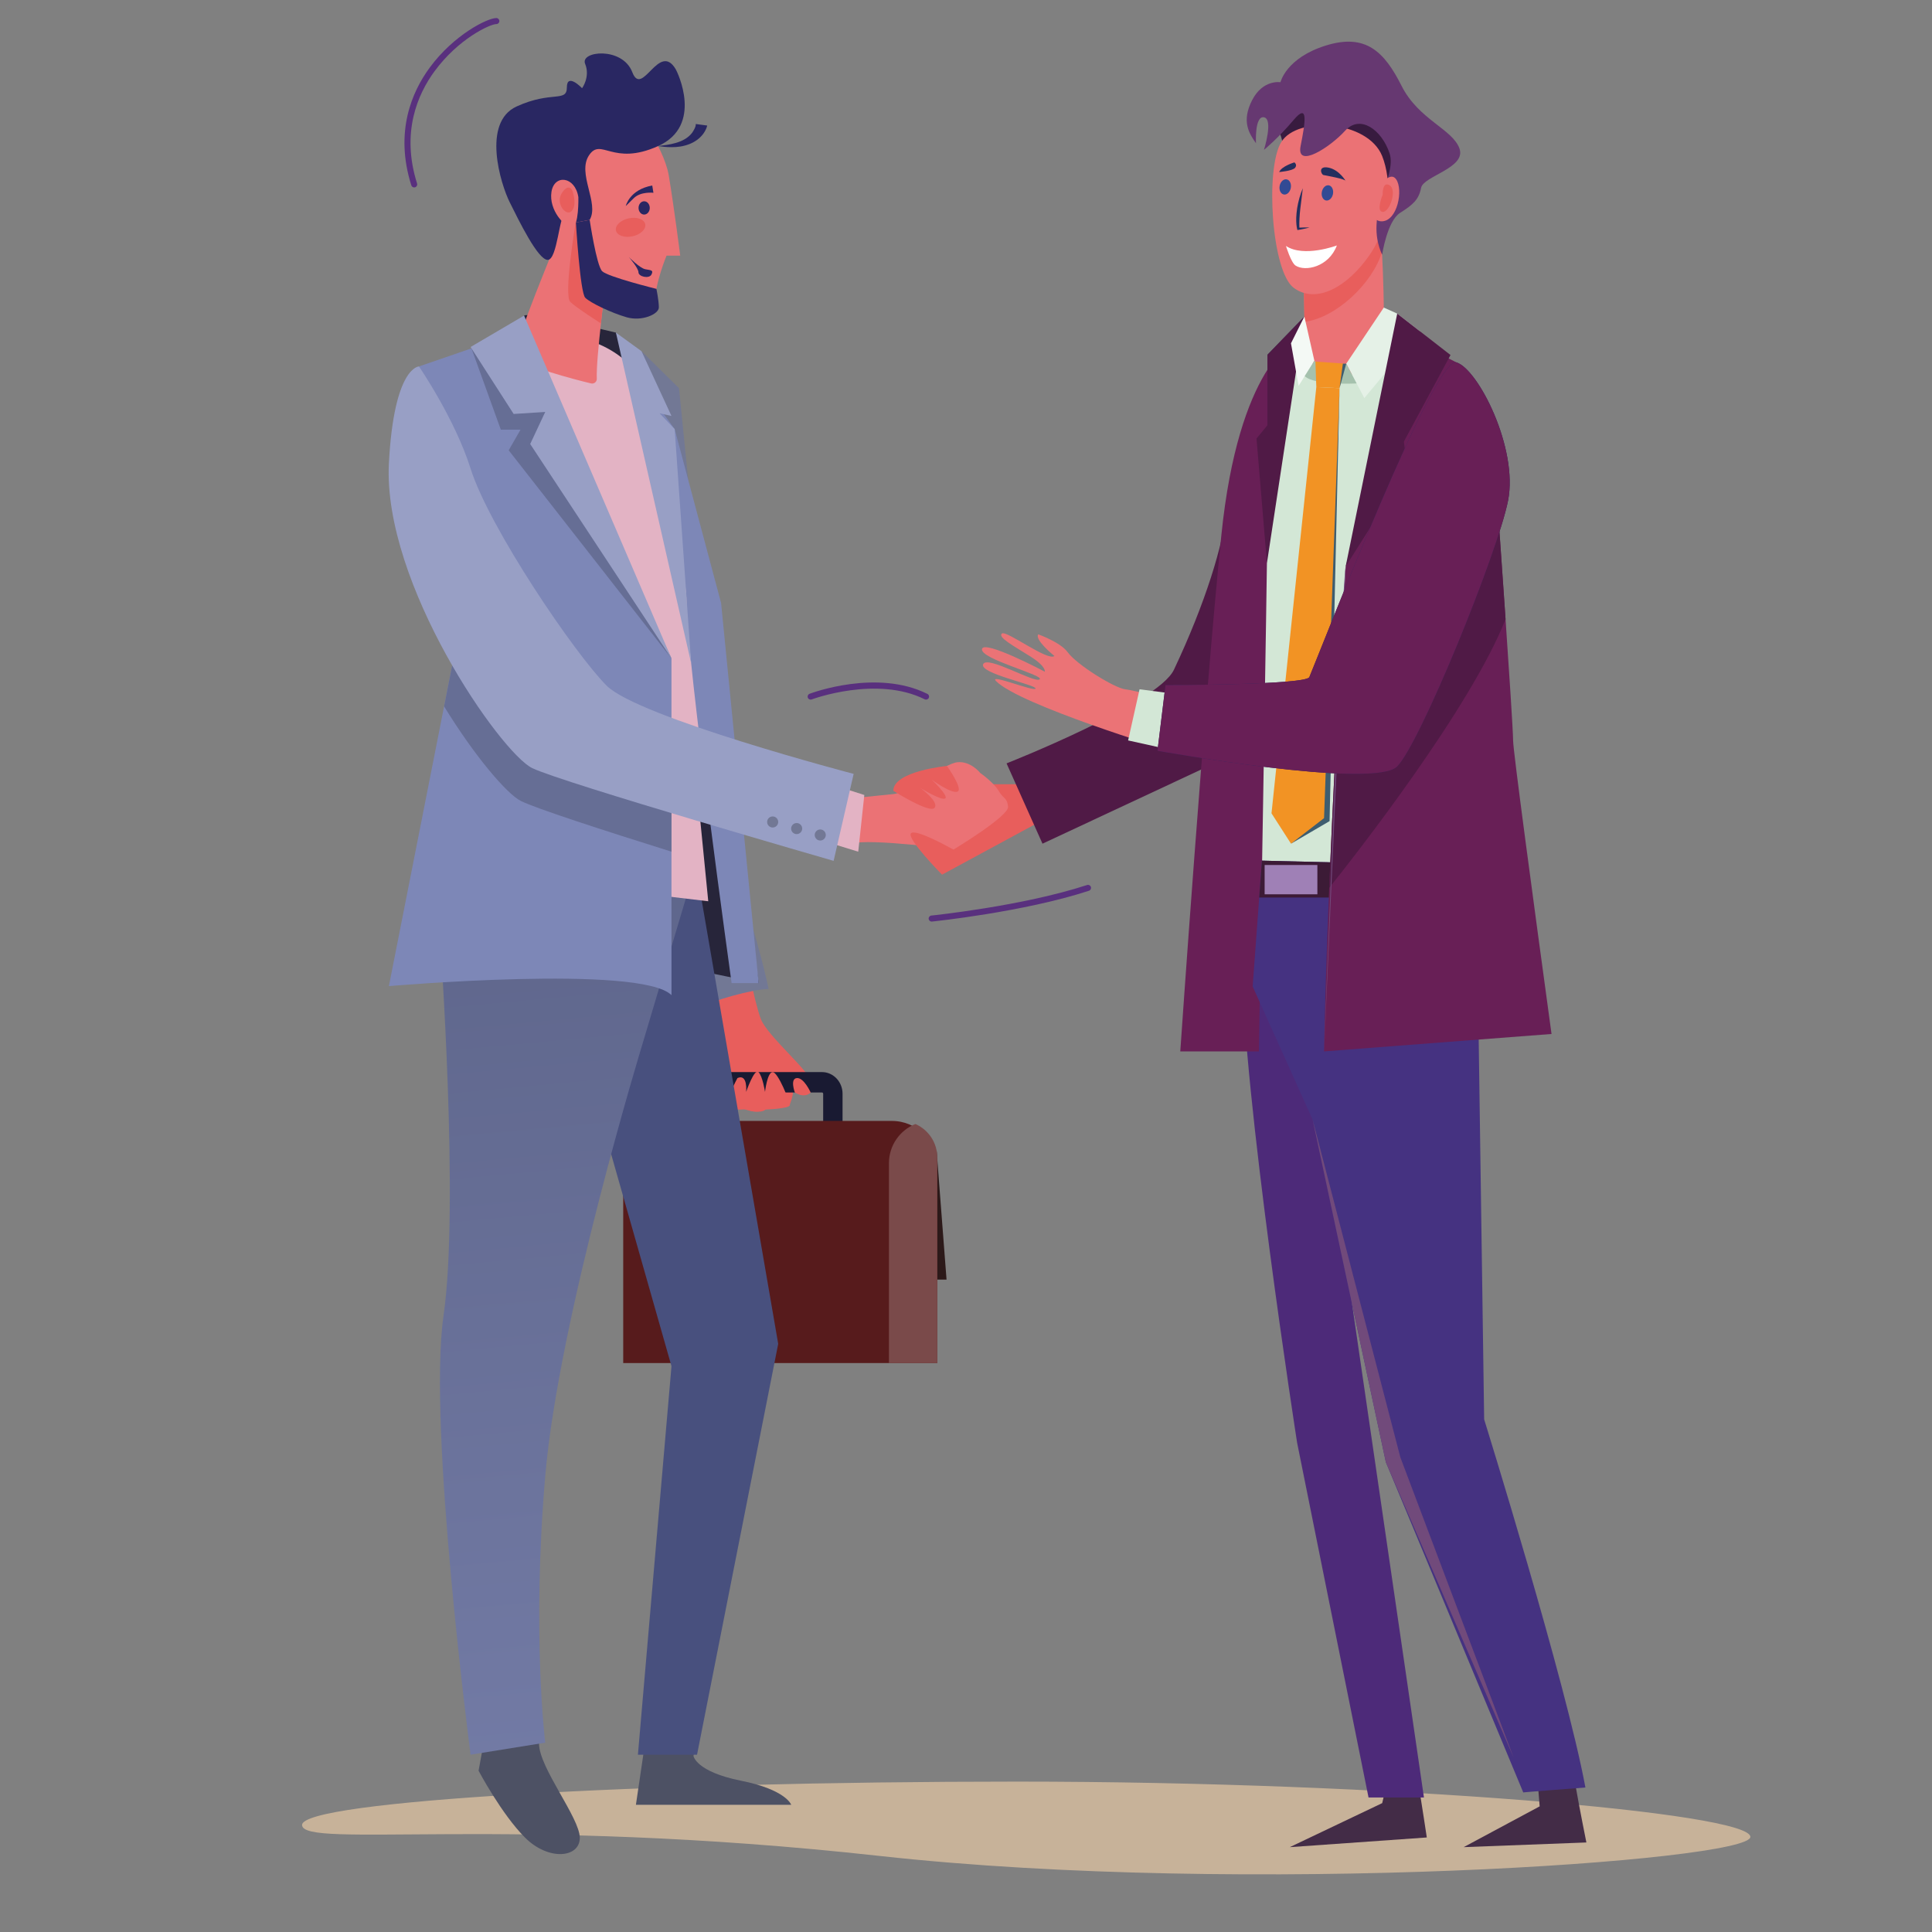 <?xml version="1.0" encoding="UTF-8"?> <!-- Generator: Adobe Illustrator 22.0.0, SVG Export Plug-In . SVG Version: 6.00 Build 0) --> <svg xmlns="http://www.w3.org/2000/svg" xmlns:xlink="http://www.w3.org/1999/xlink" id="Слой_1" x="0px" y="0px" viewBox="0 0 500 500" xml:space="preserve"><rect x="0" y="0" width="500" height="500" fill="#808080" stroke="none"/> <path fill="#C7B299" d="M452.991,475.383c0,6.232-130.306,15.413-225.239,4.943 c-96.086-10.596-149.574-1.797-149.574-8.029c0-6.232,88.264-11.218,184.932-11.218 C359.779,461.079,452.991,469.151,452.991,475.383z"></path> <g> <polygon fill="#2C1919" points="241.114,331.16 244.966,331.16 242.4,297.814 "></polygon> <path fill="#E85E5C" d="M196.919,263.749c-0.844-2.18-1.927-6.639-3.061-11.985 c-4.002,0.022-8.343,0.245-11.763,2.244c0.419,1.277,3.943,11.96,3.943,13.195 c0,25.937,3.351,18.278,7.919,20.2c1.568,0.66,4.077,0.083,4.861-0.742 c0.784-0.824,5.566-0.165,5.566-0.66c0-0.494,1.96-3.957,0-6.843 c-1.96-2.886,5.41,2.968,5.41,0.742 C209.795,277.449,198.612,268.125,196.919,263.749z"></path> <g> <path fill="#191A32" d="M213.035,292.184v-9.125c0-0.182-0.141-0.329-0.314-0.329h-25.507 c-0.173,0-0.314,0.148-0.314,0.329v9.125h-5.017v-9.125 c0-3.091,2.391-5.606,5.331-5.606h25.507c2.94,0,5.331,2.515,5.331,5.606v9.125 H213.035z"></path> </g> <path fill="#571B1C" d="M161.29,352.755h81.277v-50.908c0-6.49-5.262-11.752-11.752-11.752 h-55.943c-7.501,0-13.583,6.081-13.583,13.582V352.755z"></path> <path fill="#7A4A4A" d="M236.9,290.887c-4.012,1.62-6.843,5.55-6.843,10.142v51.726 h12.51v-53.199C242.567,295.68,240.236,292.349,236.9,290.887z"></path> <path fill="#727895" d="M166.018,90.883l9.707,9.575l11.568,115.462 c0,0,8.54,25.439,11.635,40.028c-4.002,0.022-14.618,2.951-18.038,4.949 c-4.725-14.408-10.82-42.256-10.82-42.256L166.018,90.883z"></path> <path fill="#E85E5C" d="M209.795,282.73c0,0-1.737-3.886-3.573-3.729 c-1.837,0.156-0.521,3.729-0.521,3.729S208.121,284.403,209.795,282.73z"></path> <path fill="#E85E5C" d="M190.854,278.996c0,0-3.474,6.401-2.447,7.429 c1.028,1.027,4.307,0.654,4.307,0.654s4.097,1.349,5.38,0.066 c0,0,6.291-0.201,6.291-1.145c0-0.944-3.019-8.547-4.417-8.547 c-1.398,0-1.983,5.123-1.983,5.123s-0.612-4.053-1.683-5.123 c-1.071-1.071-3.201,5.123-3.201,5.123S193.589,277.819,190.854,278.996z"></path> </g> <g> <polygon fill="#E85E5C" points="270.695,211.799 243.8,226.361 245.159,220.07 250.878,202.963 263.94,202.963 "></polygon> <path fill="#EB7275" d="M220.291,218.3c5.105-1.357,26.542,1.53,26.542,1.53 s14.316-8.64,14.061-11.062c-0.255-2.422-1.158-1.901-2.455-4.107 c-1.297-2.206-4.744-4.611-4.744-4.611s-2.461-3.149-5.935-2.783 c-3.475,0.366-12.698,7.831-16.489,8.23c-0.779,0.083-4.153,0.415-9.046,0.921 L220.291,218.3z"></path> <path fill="#E85E5C" d="M243.8,226.361c0,0-9.183-9.292-8.052-10.689 c1.13-1.396,10.828,4.118,10.828,4.118L243.8,226.361z"></path> <path fill="#E85E5C" d="M231.182,204.654c0,0,9.429,5.964,10.685,4.412 c1.256-1.552-3.683-5.149-3.683-5.149s5.354,3.322,6.41,2.733 c1.056-0.591-3.439-4.855-3.439-4.855s5.132,3.75,6.658,3.068 c1.526-0.682-2.746-6.634-2.746-6.634S231.229,199.539,231.182,204.654z"></path> </g> <path fill="#501A46" d="M331.354,92.28c0,0-12.211,17.95-13.913,39.389 c-0.709,8.929-5.538,24.56-13.63,41.661c-4.176,8.825-43.313,24.232-43.313,24.232 l9.298,20.782l46.07-21.529l20.013-33.237L331.354,92.28z"></path> <path fill="#432C47" d="M410.554,476.828l-31.757,1.21l19.669-10.555l-0.708-8.711 c3.288,0,6.724,3.634,10.045,3.634C408.742,467.861,410.554,476.828,410.554,476.828z"></path> <path fill="#432C47" d="M369.255,475.534l-35.457,2.505l23.914-11.391l1.863-7.874 c3.288,0,4.082,2.339,7.403,2.339C367.916,466.567,369.255,475.534,369.255,475.534z"></path> <path fill="#EB7376" d="M372.146,143.76c0.013-0.013,0.026-0.03,0.039-0.042 C371.838,143.693,371.861,143.712,372.146,143.76z"></path> <path fill="#27253A" d="M143.086,244.667c1.213-1.213,53.256,9.763,53.256,9.763 l-11.67-82.756l-10.474-49.763l-14.797-35.829c0,0-22.187-5.416-23.767-4.409 l-3.987,64.212L143.086,244.667z"></path> <path fill="#4D5164" d="M125.415,449.705l-1.556,8.558c0,0,5.913,11.203,12.007,17.297 c6.094,6.094,14.185,5.265,14.185,0.079c0-5.187-10.549-18.156-10.549-24.379 C139.502,445.038,125.415,449.705,125.415,449.705z"></path> <path fill="#4D5164" d="M166.908,451.262l-2.334,15.819c0,0,9.336,0,15.819,0 c6.483,0,24.377,0,24.377,0s-1.297-3.89-12.967-6.224 c-11.67-2.334-12.318-6.386-12.318-6.386l0.908-10.211l-10.632-1.557 L166.908,451.262z"></path> <polygon fill="#48507E" points="150.051,270.167 173.78,353.572 165.093,454.114 180.393,454.114 201.399,347.789 180.393,226.034 "></polygon> <linearGradient id="SVGID_1_" gradientUnits="userSpaceOnUse" x1="129.469" y1="109.224" x2="184.657" y2="705.248"> <stop offset="0" style="stop-color:#545B7E"></stop> <stop offset="1" style="stop-color:#8891C1"></stop> </linearGradient> <path fill="url(#SVGID_1_)" d="M180.393,222.792l-14.134,47.433c0,0-21.653,70.822-25.154,111.795 c-3.501,40.974,0,68.982,0,68.982L121.785,454.114c0,0-11.151-85.06-7.002-113.586 c4.149-28.526-0.925-98.027-0.925-98.027l7.927-19.709H180.393z"></path> <path fill="#E3B3C4" d="M122.362,91.96c0,0,24.906-13.324,41.104,2.874 c16.198,16.197,17.505,61.958,17.505,61.958v52.903l2.326,23.549l-60.675-7.211 l8.169-80.753L122.362,91.96z"></path> <path fill="#7D87B7" d="M173.78,170.407l-39.76-84.382l-25.592,8.809l8.947,75.573 l-16.727,84.801c0,0,65.157-5.641,73.131,2.334V170.407z"></path> <path opacity="0.75" fill="#5F668A" d="M117.376,170.407l-2.998-25.322 c10.9,14.988,33.437,31.898,40.355,39.124 c2.653,2.772,10.081,6.213,19.048,9.637v26.571 c-17.66-5.535-35.068-11.184-38.961-13.119 c-3.591-1.787-11.884-11.435-19.89-24.491L117.376,170.407z"></path> <path fill="#7D87B7" d="M162.888,94.834c0,0,14.782,46.874,14.782,61.224 c0,14.349,11.67,98.372,11.67,98.372h7.002l-9.725-98.372l-12.014-45.004 L162.888,94.834z"></path> <polygon fill="#989FC5" points="159.401,86.083 178.871,171.674 174.603,111.055 170.687,106.954 173.78,107.65 166.018,90.883 "></polygon> <polygon fill="#E3B3C4" points="215.663,203.181 223.685,205.744 222.11,220.418 209.998,216.683 "></polygon> <path fill="#989FC5" d="M108.429,94.834c0,0-6.46,0-7.78,25.019 c-1.646,31.198,28.957,75.061,37.126,78.951 c8.169,3.89,77.966,23.987,77.966,23.987l5.186-22.508 c0,0-55.698-14.6-63.923-22.824c-8.224-8.224-30.386-40.857-35.22-56.199 C117.719,108.36,108.429,94.834,108.429,94.834z"></path> <path fill="#EB7376" d="M268.702,164.167c0,0,5.707,2.023,7.594,4.608 c2.409,3.3,12.145,9.28,14.905,9.615c2.761,0.335,10.626,2.541,10.626,2.541 l0.405,13.176c0,0-38.216-11.598-44.443-17.825 c-2.156-2.156,10.088,2.889,10.207,1.904c0.119-0.986-14.625-3.897-13.557-6.288 c1.068-2.392,13.322,5.01,14.622,3.917c1.3-1.092-15.247-5.181-14.928-7.809 c0.318-2.628,16.258,5.825,16.258,5.825s0.469-1.298-3.798-3.982 c-4.266-2.683-8.444-4.934-7.312-5.886c1.132-0.951,11.875,7.255,13.597,5.807 C272.88,169.77,267.665,165.573,268.702,164.167z"></path> <polygon fill="#D3E7D6" points="308.358,180.136 294.917,178.389 291.955,191.622 306.409,194.819 "></polygon> <path fill="#4D2A79" d="M343.343,292.394l25.174,172.797h-14.342l-18.485-91.821 c0,0-14.189-91.215-14.189-124.148L343.343,292.394z"></path> <polygon fill="#385967" points="361.599,81.157 362.53,95.724 328.006,91.801 337.572,81.918 "></polygon> <path fill="#D3E7D6" d="M316.703,192.927c0.088-49.422,7.66-98.582,18.457-104.836 c0,0,12.554-0.864,19.01-1.08c9.634-0.323,17.132,4.542,25.131,31.802 c5.043,17.186,5.747,55.524,5.206,91.673c-0.239,16.027-1.725,32.084-2.068,43.432 c-27.212,0-38.952,1.159-65.357,1.159C315.414,206.178,316.677,207.62,316.703,192.927z "></path> <path fill="#681F56" d="M335.16,88.091c0,0-14.608,6.536-19.077,50.447 c-4.469,43.91-10.627,133.563-10.627,133.563h20.346c0,0,2.204-128.075,2.204-136.857 C328.006,126.463,335.16,88.091,335.16,88.091z"></path> <path fill="#EB7275" d="M371.291,150.319c0.014-0.013,0.028-0.031,0.042-0.045 C370.964,150.248,370.989,150.268,371.291,150.319z"></path> <path fill="#453281" d="M326.585,222.734l51.58,1.264l4.266,27.278l1.668,116.063 c0,0,21.189,68.097,26.204,95.263c0,0-16.902,1.285-16.083,1.285l-35.563-85.479 l-18.949-88.653l-15.521-34.464L326.585,222.734z"></path> <polygon fill="#3C1B36" points="378.165,223.998 379.46,232.284 325.881,232.284 326.585,222.734 "></polygon> <rect x="327.287" y="223.859" transform="matrix(-1 -1.224647e-16 1.224647e-16 -1 668.224 455.303)" fill="#9F80B6" width="13.65" height="7.584"></rect> <polygon fill="#714A7B" points="339.709,289.756 362.408,377.145 391.737,454.892 358.658,378.409 "></polygon> <path fill="#681F56" d="M348.256,146.602c-0.076,0.593,16.052-58.143,16.052-58.143 s5.408,1.482,12.595,5.322c7.187,3.841,10.394,32.954,10.394,32.954 s4.291,60.138,4.291,64.91c0,2.567,5.168,40.983,9.946,75.947l-58.872,4.509 C343.548,223.333,348.256,146.602,348.256,146.602z"></path> <path fill="#501A46" d="M347.145,165.735c0,0,36.443-42.461,40.289-37.082 c0.347,4.885,1.299,18.349,2.205,31.61c-9.199,23.227-38.972,61.17-45.643,69.521 C344.979,205.816,346.249,181.765,347.145,165.735z"></path> <path fill="#714A7B" d="M348.256,146.602l-5.594,125.5 C342.662,272.102,347.296,150.263,348.256,146.602z"></path> <g> <path fill="#381B3F" d="M353.716,69.371c0.596-0.379,8.009-18.821,8.009-18.821 s4.946-13.847,1.752-16.192c-3.194-2.344-10.787-10.472-17.439-10.619 c-6.653-0.148-11.116,1.846-11.713,2.225c-0.596,0.379-4.909,7.658-4.909,7.658 s2.008-2.452,3.041,6.645C333.49,49.365,353.716,69.371,353.716,69.371z"></path> <path fill="#EB7275" d="M336.931,68.538c0.79,2.357,0.449,19.173,1.074,23.406 c0.617,4.18,19.699,10.659,20.074-4.546c0.374-15.206-1.127-33.087-1.127-33.087 L336.931,68.538z"></path> <path fill="#E85E5C" d="M336.931,68.538L336.931,68.538h0l6.645-4.722l13.375-9.504 c0,0,0,0.009,0.002,0.024c0,0.005,0.001,0.009,0.001,0.017 c0,0.002,0.001,0.006,0.001,0.009c0.005,0.063,0.015,0.182,0.028,0.352 c0.044,0.553,0.13,1.659,0.235,3.185l0,0.007 c0.021,0.309,0.043,0.635,0.066,0.978c0.001,0.022,0.003,0.044,0.004,0.066 c0.073,1.105,0.153,2.376,0.233,3.774c0.004,0.079,0.009,0.156,0.013,0.236 c0.019,0.332,0.038,0.67,0.056,1.015c0,0.004,0,0.008,0,0.012 c0.01,0.178,0.02,0.36,0.03,0.543c0.001,0.02,0.002,0.038,0.003,0.058 c0.004,0.068,0.007,0.138,0.011,0.207c0.002,0.026,0.003,0.053,0.004,0.079 c0.006,0.119,0.012,0.24,0.019,0.36c-2.485,8.15-11.879,17.002-20.004,18.053 c-0.018-0.561-0.047-1.13-0.088-1.7 C337.464,75.875,337.379,69.876,336.931,68.538z"></path> <path fill="#EB7275" d="M357.701,40.381c2.444,6.079,2.575,17.2-3.252,25.609 c-5.827,8.409-13.869,12.745-19.63,8.504c-5.762-4.241-7.41-30.854-3.246-37.702 C335.736,29.945,353.976,31.116,357.701,40.381z"></path> <path fill="#663871" d="M357.693,65.924c0,0,1.296-8.703,4.636-10.824 c3.34-2.121,4.847-3.414,5.45-6.487c0.603-3.075,11.745-5.131,9.926-10.185 c-1.818-5.054-10.542-7.419-14.978-16.206 c-4.435-8.788-9.223-13.652-19.561-10.45 c-10.338,3.201-11.778,9.508-11.778,9.508s-4.562-0.792-7.35,4.667 c-2.789,5.46-0.787,8.561,1.008,11.122c0,0-0.386-7.207,2.087-6.707 c2.473,0.5-0.019,8.427-0.019,8.427s3.714-3.037,7.669-7.735 s2.981,0.798,1.812,6.753c-1.169,5.956,7.606,0.344,11.505-3.962 c3.9-4.307,9.479-0.281,11.516,5.824 C361.654,45.775,352.87,55.366,357.693,65.924z"></path> <path fill="#EB7275" d="M355.779,49.926c0,0,3.646-6.225,5.542-3.519 c1.896,2.706,0.333,10.789-3.688,10.87S355.779,49.926,355.779,49.926z"></path> <path fill="#E85E5C" d="M357.838,50.378c0,0-0.138-3.605,1.82-2.41 c1.958,1.195-0.015,6.988-1.819,6.873C356.034,54.725,357.838,50.378,357.838,50.378 z"></path> <path fill="#242F5E" d="M337.168,48.711c-0.698,1.645-1.168,3.374-1.461,5.138 c-0.58,3.82,0.035,5.451,0.055,5.693c0.445-0.082,1.625-0.256,3.188-0.667 c-1.007-0.028-2.005-0.004-2.999,0.053l0.336,0.247 C336.118,55.716,336.795,52.248,337.168,48.711z"></path> <path fill="#324A94" d="M342.098,49.634c-0.212,1.081,0.259,2.086,1.052,2.248 c0.793,0.16,1.608-0.586,1.82-1.667c0.212-1.08-0.259-2.086-1.052-2.247 C343.125,47.807,342.31,48.553,342.098,49.634z"></path> <path fill="#324A94" d="M331.179,48.084c-0.212,1.081,0.259,2.087,1.052,2.248 c0.794,0.16,1.608-0.586,1.821-1.667c0.212-1.08-0.259-2.086-1.053-2.248 C332.206,46.257,331.391,47.003,331.179,48.084z"></path> <path fill="#242F5E" d="M348.305,46.894c0,0-1.677-2.943-4.472-3.509 c-2.794-0.565-1.951,1.786-1.298,1.918 C343.188,45.435,348.414,46.343,348.305,46.894z"></path> <path fill="#242F5E" d="M334.982,42.026c0,0-3.31,0.98-3.936,2.5 c0,0,3.502-0.291,4.133-1.112C335.811,42.594,334.982,42.026,334.982,42.026z"></path> <path fill="#FFFFFF" d="M345.982,63.525c0,0-8.543,3.212-13.176,0.124 c0,0,1.299,4.301,2.479,5.077C337.771,70.358,343.882,69.119,345.982,63.525z"></path> </g> <polygon fill="#501A46" points="337.572,81.918 327.882,145.74 325.185,113.484 328.006,110.061 328.006,91.801 "></polygon> <polygon fill="#E5F1E7" points="358.123,79.601 348.406,94.12 353.087,103.025 367.496,85.74 361.599,81.157 "></polygon> <polygon fill="#F4F9F5" points="337.572,81.918 340.161,93.356 336.072,99.871 334.103,88.848 "></polygon> <polygon fill="#501A46" points="348.256,146.602 361.599,81.157 375.39,91.877 363.322,114.286 364.221,121.303 "></polygon> <path fill="#A5C1AD" d="M340.161,93.356l3.27,2.657l4.975-1.893l2.689,5.116 c0,0-10.941,0.589-13.432-1.901L340.161,93.356z"></path> <polygon fill="#F29324" points="347.969,94.114 340.431,93.575 340.661,100.18 346.671,100.459 "></polygon> <polygon fill="#F29324" points="346.671,100.459 340.661,100.18 329.063,210.485 334.111,218.344 343.534,212.003 "></polygon> <polygon fill="#3E5D6F" points="346.671,100.459 344.092,212.507 334.111,218.344 342.662,211.735 "></polygon> <polygon fill="#3E5D6F" points="348.406,94.12 346.671,100.459 347.534,94.12 "></polygon> <linearGradient id="SVGID_2_" gradientUnits="userSpaceOnUse" x1="412.051" y1="171.724" x2="348.655" y2="147.951"> <stop offset="0" style="stop-color:#2A204C"></stop> <stop offset="1" style="stop-color:#32245D"></stop> </linearGradient> <path fill="url(#SVGID_2_)" d="M376.904,93.781c5.638,1.689,16.068,22.285,13.375,35.805 c-2.693,13.52-22.71,62.806-28.7,68.796 c-5.99,5.989-62.024-4.072-62.024-4.072l2.079-17.012c0,0,36.364,0,37.224-2.064 C342.921,165.479,371.267,92.091,376.904,93.781z"></path> <path fill="#681F56" d="M376.904,93.781c5.638,1.689,16.068,22.285,13.375,35.805 c-2.693,13.52-22.71,62.806-28.7,68.796 c-5.99,5.989-62.024-4.072-62.024-4.072l2.079-17.012c0,0,36.364,0,37.224-2.064 C342.921,165.479,371.267,92.091,376.904,93.781z"></path> <g> <path fill="#EB7275" d="M163.052,26.178c0,0,8.712,11.448,10.02,19.218 c1.345,7.992,2.973,20.77,2.973,20.77l-3.546-0.001 c0,0-2.956,7.09-2.957,11.818c-0.001,4.727-7.485,1.771-11.818,1.77 c-3.714-0.001-10.939-3.38-15.395-12.723c-0.744-1.558-1.794-2.671-2.329-4.614 C136.259,48.825,129.37,24.596,163.052,26.178z"></path> <path fill="#EB7275" d="M134.719,87.128c0.492,4.122,3.323,7.818,7.604,9.167 c4.306,1.355,8.394,2.392,10.645,2.934c0.774,0.186,1.513-0.415,1.481-1.21 c-0.115-2.902,0.495-9.031,1.085-14.333c0.348-3.124,0.689-5.961,0.871-7.679 c-0.912-2.289-7.837-19.693-7.392-18.582c0,0,0,0,0-0.014l-1.425-3.564 C147.59,53.847,134.498,85.275,134.719,87.128z"></path> <path fill="#292762" d="M174.872,17.908c0.403,0.677,7.241,14.586-4.556,19.898 c-11.798,5.311-14.726-2.34-17.879,2.387 c-3.152,4.726,2.73,12.378,0.169,16.711l-3.928,0.752 c0,0-0.799-2.329-2.375-2.329c-1.576,0-2.023,11.932-4.558,11.932 c-2.535-0.001-7.458-10.162-9.82-14.89c-2.363-4.728-7.284-20.683,1.778-24.818 c9.061-4.135,13-0.983,13.001-4.922c0.001-3.939,3.939,0.198,3.939,0.198 s2.167-2.954,0.789-6.303c-1.378-3.349,9.652-4.529,12.211,2.168 C166.204,25.391,170.54,10.619,174.872,17.908z"></path> <path fill="#EB7275" d="M149.68,51.012c0,0,0.191,7.775-1.683,7.775 s-5.98-4.404-5.284-9.088C143.41,45.015,148.833,45.578,149.68,51.012z"></path> <path fill="#E85E5C" d="M148.373,50.169c0,0,0.936,3.092-0.469,4.497 c-1.405,1.405-4.114-1.969-2.618-4.498S148.079,48.386,148.373,50.169z"></path> <path fill="#292762" d="M168.803,48.014l0.301,1.878c0,0-3.295-0.394-5.101,1.411 c-1.806,1.805-2.057,2.011-2.057,2.011S162.907,49.063,168.803,48.014z"></path> <path fill="#292762" d="M165.257,53.808c0,0.951,0.649,1.722,1.45,1.722 c0.801,0.001,1.45-0.77,1.45-1.721c0-0.951-0.649-1.722-1.45-1.723 C165.906,52.086,165.257,52.857,165.257,53.808z"></path> <path fill="#292762" d="M180.062,32.091c0.088,0.644-0.58,1.777-0.964,2.303 c-2.07,2.687-6.091,3.068-8.782,3.411c0.358,0.021,3.948,0.716,6.962-0.144 c3.256-0.855,5.196-2.998,5.755-5.17L180.062,32.091z"></path> <path fill="#E85E5C" d="M147.585,78.117c1.216,1.217,5.354,3.93,7.912,5.566 c0.462-4.25,0.91-7.675,0.91-7.675s-2.176,1.876-7.364-18.722 c0,0-0.014,0.042-0.028,0.126c0,0.014,0,0.014,0,0.014 C148.721,59.187,145.88,76.425,147.585,78.117z"></path> <path fill="#292762" d="M169.884,74.76c0,0,0.625,3.05,0.624,4.798 c0,1.748-4.373,3.684-8.307,2.559c-3.935-1.125-9.4-3.721-10.741-5.063 s-2.414-19.469-2.414-19.469l3.561-0.682c0,0,1.759,11.815,3.227,13.283 C157.3,71.654,169.884,74.76,169.884,74.76z"></path> <path fill="#E85E5C" d="M166.983,58c0.281,1.281-1.186,2.693-3.279,3.153 c-2.092,0.458-4.016-0.209-4.298-1.491c-0.281-1.282,1.187-2.694,3.279-3.153 C164.779,56.049,166.702,56.717,166.983,58z"></path> <path fill="#292762" d="M162.738,66.51c0,0,2.816,2.884,4.269,3.167 c1.453,0.284,2.18,0.193,1.59,1.373c-0.59,1.181-3.361,0.548-3.361-0.566 C165.236,69.371,162.738,66.51,162.738,66.51z"></path> </g> <polygon opacity="0.75" fill="#5F668A" points="123.995,89.999 122.013,90.158 129.611,111.194 134.716,111.194 131.647,116.534 173.78,170.407 142.635,105.073 "></polygon> <polygon fill="#989FC5" points="173.78,170.407 137.215,114.911 141.105,106.613 132.936,107.132 121.785,89.803 135.634,81.674 "></polygon> <path fill="#727895" d="M213.712,216.095c0,0.791-0.642,1.432-1.433,1.432 c-0.791,0-1.433-0.642-1.433-1.432c0-0.792,0.642-1.433,1.433-1.433 C213.071,214.662,213.712,215.304,213.712,216.095z"></path> <path fill="#727895" d="M207.607,214.435c0,0.791-0.642,1.432-1.433,1.432 s-1.433-0.642-1.433-1.432c0-0.792,0.642-1.433,1.433-1.433 S207.607,213.643,207.607,214.435z"></path> <path fill="#727895" d="M201.399,212.725c0,0.792-0.642,1.433-1.433,1.433 c-0.792,0-1.433-0.641-1.433-1.433c0-0.792,0.642-1.433,1.433-1.433 C200.757,211.292,201.399,211.933,201.399,212.725z"></path> <g> <path fill="#59307E" d="M241.113,238.502c-0.396,0-0.736-0.3-0.776-0.703 c-0.043-0.43,0.27-0.813,0.699-0.856c0.233-0.024,23.522-2.417,40.3-7.902 c0.408-0.134,0.851,0.089,0.985,0.5c0.134,0.41-0.09,0.851-0.5,0.985 c-16.94,5.538-40.394,7.948-40.629,7.972 C241.166,238.501,241.139,238.502,241.113,238.502z"></path> </g> <g> <path fill="#59307E" d="M209.795,181.061c-0.316,0-0.613-0.193-0.731-0.505 c-0.153-0.404,0.051-0.855,0.455-1.007c0.707-0.266,17.466-6.466,30.492,0.032 c0.386,0.192,0.543,0.662,0.351,1.048c-0.193,0.387-0.662,0.544-1.048,0.35 c-12.42-6.195-29.075-0.031-29.242,0.032 C209.98,181.045,209.887,181.061,209.795,181.061z"></path> </g> <g> <path fill="#59307E" d="M107.19,48.507c-0.332,0-0.64-0.213-0.745-0.546 c-4.369-13.844,0.166-24.189,4.74-30.429c6.221-8.487,14.924-12.863,17.269-12.863 c0.432,0,0.781,0.351,0.781,0.781c0,0.432-0.35,0.781-0.781,0.781 c-1.642,0-9.841,3.811-16.008,12.224c-4.36,5.949-8.682,15.815-4.51,29.035 c0.13,0.411-0.098,0.851-0.51,0.98 C107.347,48.495,107.268,48.507,107.19,48.507z"></path> </g> </svg> 